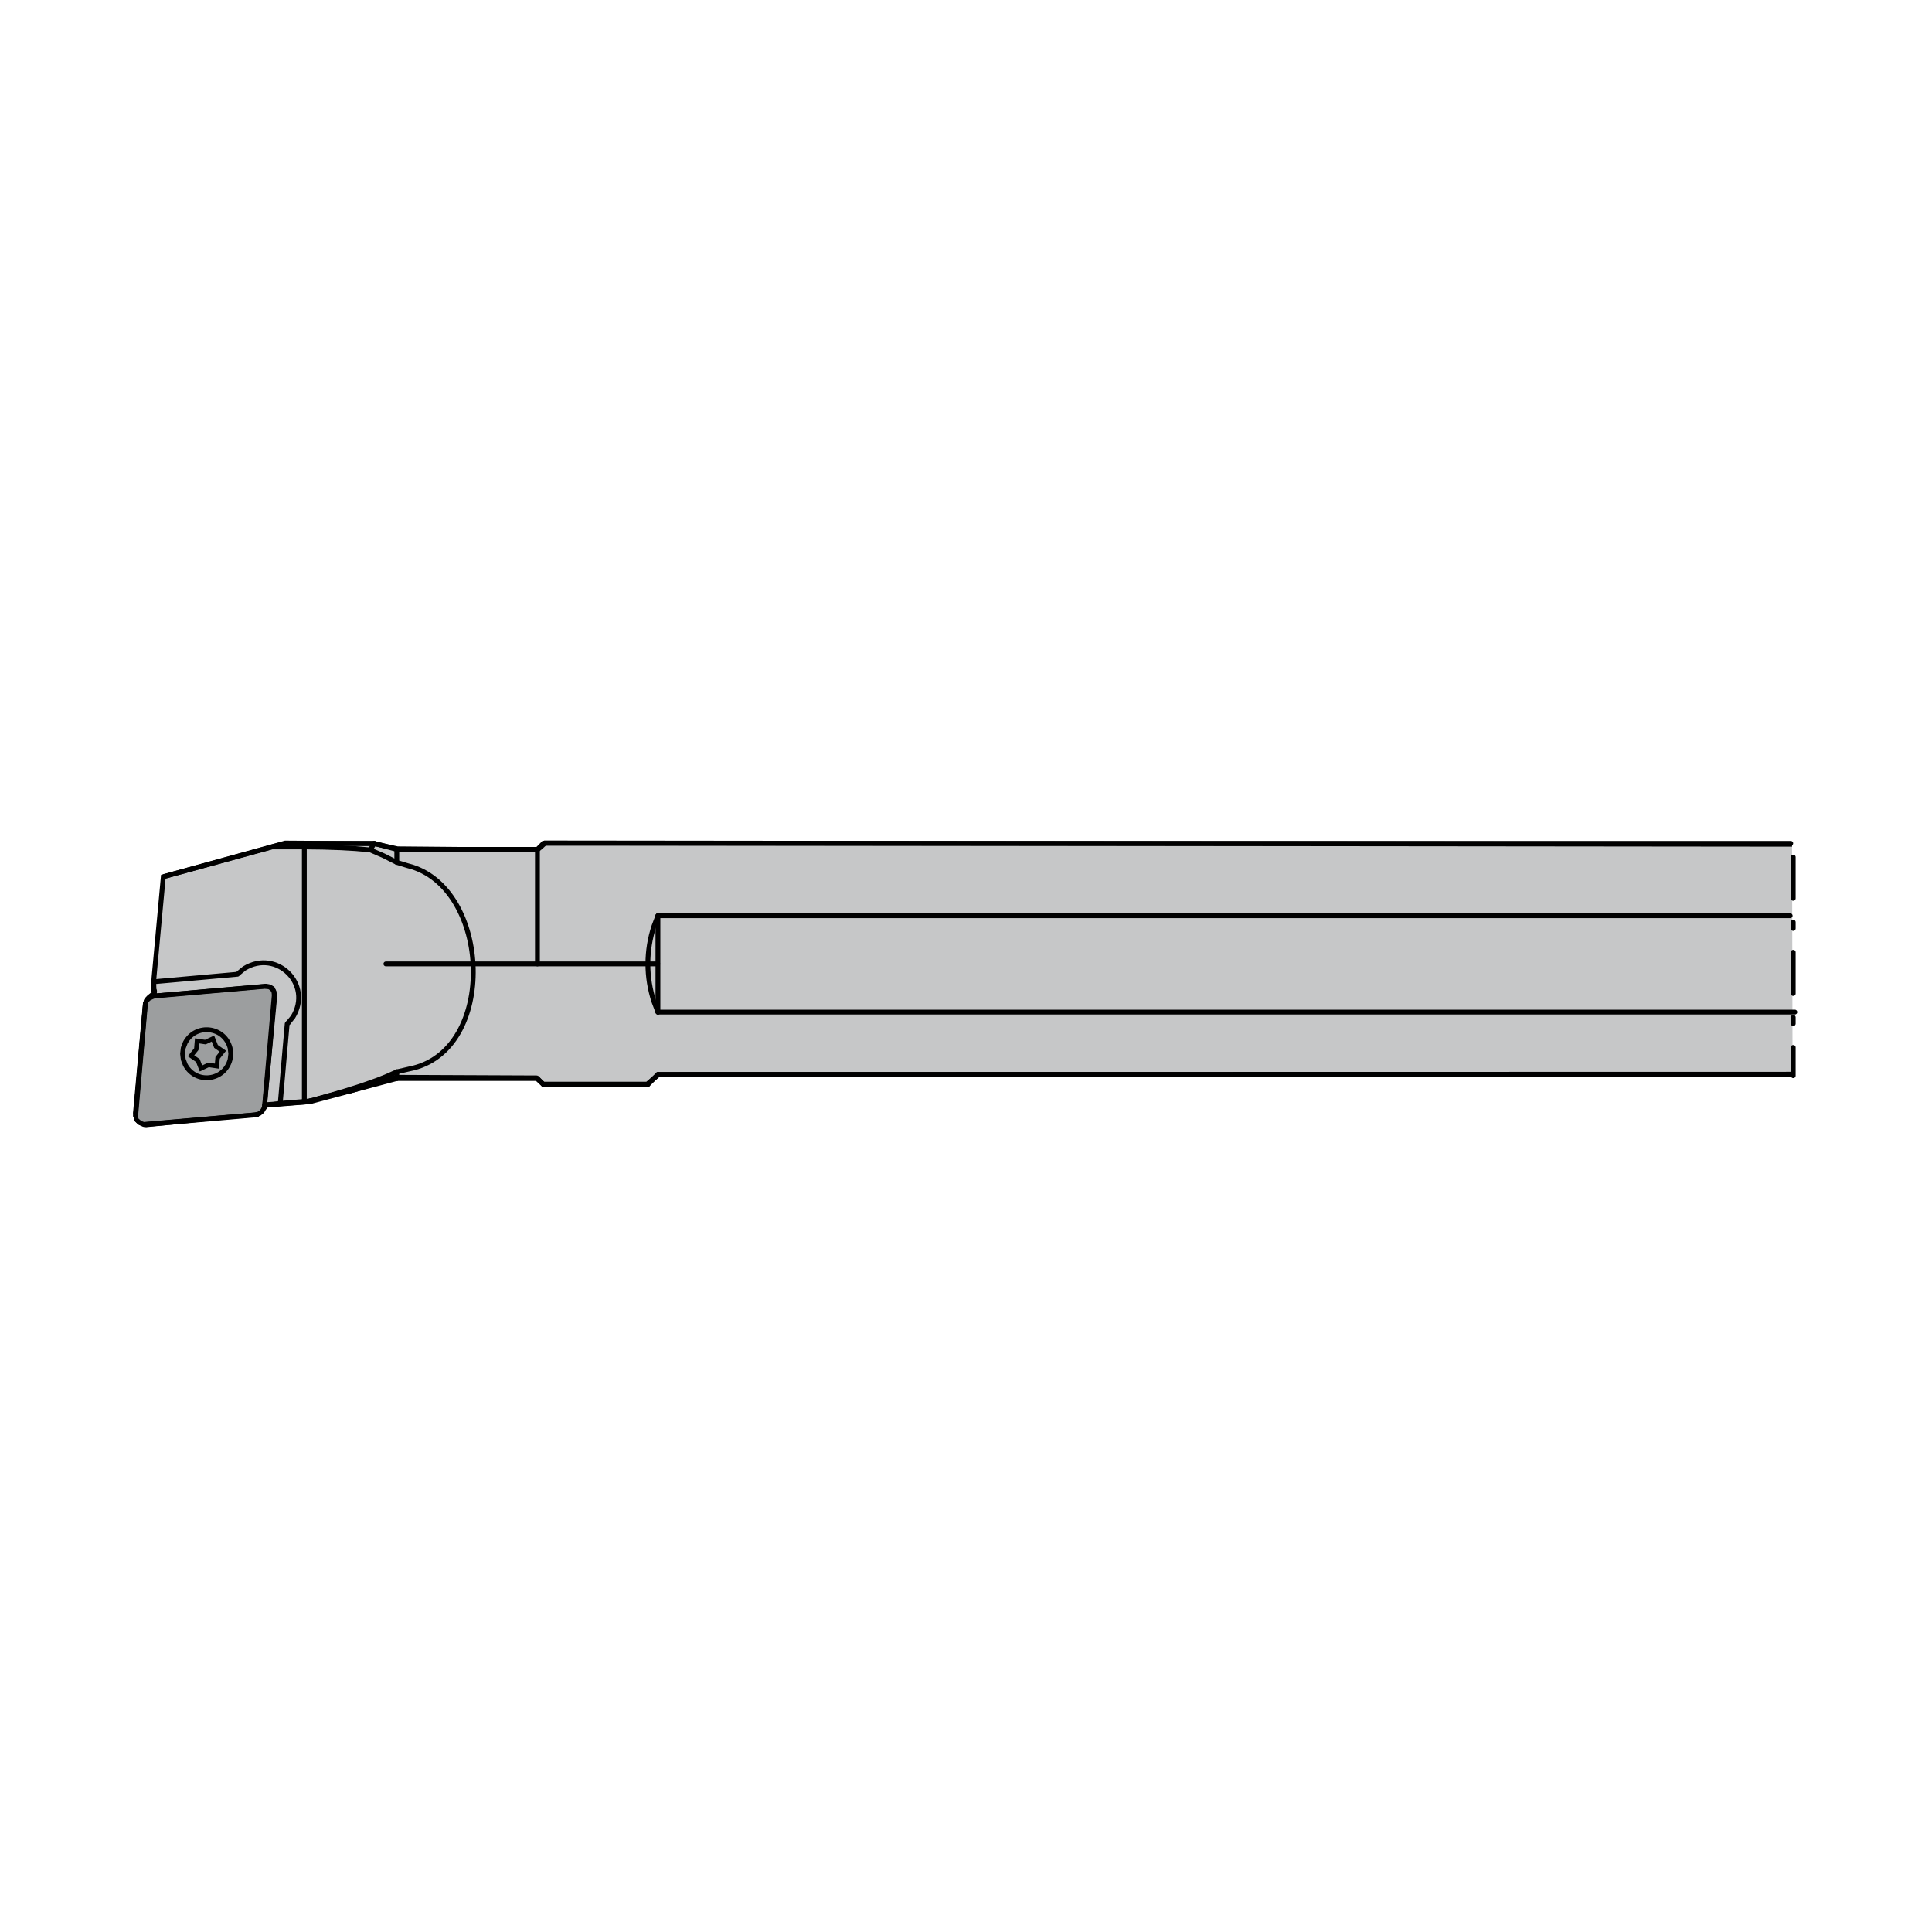 <?xml version="1.0" encoding="iso-8859-1"?>
<!-- Generator: Adobe Illustrator 27.1.1, SVG Export Plug-In . SVG Version: 6.00 Build 0)  -->
<svg version="1.1" xmlns="http://www.w3.org/2000/svg" xmlns:xlink="http://www.w3.org/1999/xlink" x="0px" y="0px"
	 viewBox="0 0 800 800" style="enable-background:new 0 0 800 800;" xml:space="preserve">
<g id="ITM_x5F_ZCC_x5F_Turning_x5F_Toolholder_x5F_E-SCLC_x5F_95.svg">
	<path style="fill:#C6C7C8;" d="M63.899,411.703l-0.12-1.31l-0.12-3.972l0.12-1.681l3.842-41.705l50.49-13.938l36.771,0.24
		l9.725,2.15c0,0,57.454,0.611,58.098,0.229c0.633-0.382,3.045-2.663,3.045-2.663l516.309,0.546l0.208,95.206l-469.518,0.087
		l-4.726,4.017H224.91l-2.838-2.587l-58.032-0.251l-18.947,5.675l-4.966,0.95l-13.261,3.558l-16.819,1.178l-0.699,1.31L108.605,460
		l-1.168,0.993l-1.736,0.25l-45.109,4.486l-1.572-0.338l-1.332-0.655l-0.841-0.917l-0.491-1.419l-0.262-1.571l4.082-45.099
		l0.502-1.419l0.568-0.742L62,412.73l0.917-0.743"/>
	<path style="fill:none;stroke:#000000;stroke-width:2;stroke-miterlimit:22.926;" d="M742.266,444.807l-469.518,0.087l-4.726,4.017
		H224.91l-2.838-2.587l-58.032-0.251l-18.947,5.675l-4.966,0.95l-13.261,3.558l-16.819,1.178l-0.699,1.31L108.605,460l-1.168,0.993
		l-1.736,0.25l-45.109,4.486l-1.572-0.338l-1.332-0.655l-0.841-0.917l-0.491-1.419l-0.262-1.571l4.082-45.099l0.502-1.419
		l0.568-0.742L62,412.73l0.917-0.743l0.982-0.284l-0.12-1.31l-0.12-3.972l0.12-1.681l3.842-41.705l50.49-13.938l36.771,0.24
		l9.725,2.15c0,0,57.454,0.611,58.098,0.229c0.633-0.382,3.045-2.663,3.045-2.663l516.309,0.546"/>
	<polyline style="fill:#9C9E9F;" points="65.045,412.26 109.718,408.385 111.65,408.626 112.894,409.302 113.462,410.547 
		113.691,411.791 113.8,413.155 109.5,458.254 108.823,459.618 108.136,460.524 107.011,461.201 105.538,461.55 59.501,465.523 
		58.027,464.955 56.554,463.711 56.106,462.019 60.177,416.004 60.625,414.542 61.651,413.504 63.004,412.827 64.259,412.38 	"/>
	<polygon style="fill:none;stroke:#000000;stroke-width:1.834;stroke-miterlimit:22.926;" points="65.045,412.26 109.718,408.385 
		111.65,408.626 112.894,409.302 113.462,410.547 113.691,411.791 113.8,413.155 109.5,458.254 108.823,459.618 108.136,460.524 
		107.011,461.201 105.538,461.55 59.501,465.523 58.027,464.955 56.554,463.711 56.106,462.019 60.177,416.004 60.625,414.542 
		61.651,413.504 63.004,412.827 64.259,412.38 	"/>
	
		<line style="fill:none;stroke:#000000;stroke-width:2;stroke-linecap:round;stroke-linejoin:round;stroke-miterlimit:22.926;" x1="225.03" y1="449.053" x2="268.284" y2="449.053"/>
	
		<line style="fill:none;stroke:#000000;stroke-width:2;stroke-linecap:round;stroke-linejoin:round;stroke-miterlimit:22.926;" x1="225.03" y1="349.229" x2="222.541" y2="351.718"/>
	
		<line style="fill:none;stroke:#000000;stroke-width:2;stroke-linecap:round;stroke-linejoin:round;stroke-miterlimit:22.926;" x1="222.541" y1="446.565" x2="225.03" y2="449.054"/>
	
		<line style="fill:none;stroke:#000000;stroke-width:2;stroke-linecap:round;stroke-linejoin:round;stroke-miterlimit:22.926;" x1="164.302" y1="446.565" x2="222.541" y2="446.565"/>
	
		<line style="fill:none;stroke:#000000;stroke-width:2;stroke-linecap:round;stroke-linejoin:round;stroke-miterlimit:22.926;" x1="222.541" y1="351.718" x2="164.301" y2="351.718"/>
	
		<line style="fill:none;stroke:#000000;stroke-width:2;stroke-linecap:round;stroke-linejoin:round;stroke-miterlimit:22.926;" x1="128.535" y1="456.137" x2="164.302" y2="446.565"/>
	
		<line style="fill:none;stroke:#000000;stroke-width:2;stroke-linecap:round;stroke-linejoin:round;stroke-miterlimit:22.926;" x1="164.302" y1="351.718" x2="154.991" y2="349.23"/>
	
		<line style="fill:none;stroke:#000000;stroke-width:2;stroke-linecap:round;stroke-linejoin:round;stroke-miterlimit:22.926;" x1="154.959" y1="349.229" x2="118.253" y2="349.229"/>
	
		<line style="fill:none;stroke:#000000;stroke-width:2;stroke-linecap:round;stroke-linejoin:round;stroke-miterlimit:22.926;" x1="111.77" y1="457.523" x2="128.535" y2="456.137"/>
	<path style="fill:none;stroke:#000000;stroke-width:2;stroke-linecap:round;stroke-linejoin:round;stroke-miterlimit:22.926;" d="
		M75.6,436.327l0.284-2.39l0.862-2.248c4.388-8.077,16.208-6.647,18.533,2.248l0.295,2.39l-0.295,2.369
		c-2.314,8.917-14.156,10.347-18.533,2.248l-0.862-2.248L75.6,436.327z"/>
	
		<polyline style="display:none;fill:none;stroke:#000000;stroke-width:2;stroke-linecap:round;stroke-linejoin:round;stroke-miterlimit:22.926;" points="
		106.498,461.583 107.95,461.103 109.031,460.023 109.5,458.592 	"/>
	
		<line style="fill:none;stroke:#000000;stroke-width:2;stroke-linecap:round;stroke-linejoin:round;stroke-miterlimit:22.926;" x1="113.582" y1="411.944" x2="109.5" y2="458.593"/>
	
		<polyline style="fill:none;stroke:#000000;stroke-width:2;stroke-linecap:round;stroke-linejoin:round;stroke-miterlimit:22.926;" points="
		113.582,411.944 113.396,410.537 112.632,409.336 111.421,408.572 110.002,408.376 	"/>
	
		<line style="fill:none;stroke:#000000;stroke-width:2;stroke-linecap:round;stroke-linejoin:round;stroke-miterlimit:22.926;" x1="63.244" y1="412.479" x2="110.002" y2="408.376"/>
	
		<polyline style="fill:none;stroke:#000000;stroke-width:2;stroke-linecap:round;stroke-linejoin:round;stroke-miterlimit:22.926;" points="
		63.244,412.479 61.804,412.938 60.734,414.019 60.243,415.47 	"/>
	
		<line style="fill:none;stroke:#000000;stroke-width:2;stroke-linecap:round;stroke-linejoin:round;stroke-miterlimit:22.926;" x1="56.172" y1="462.118" x2="60.243" y2="415.47"/>
	
		<line style="fill:none;stroke:#000000;stroke-width:2;stroke-linecap:round;stroke-linejoin:round;stroke-miterlimit:22.926;" x1="106.499" y1="461.583" x2="59.752" y2="465.676"/>
	
		<polyline style="fill:none;stroke:#000000;stroke-width:2;stroke-linecap:round;stroke-linejoin:round;stroke-miterlimit:22.926;" points="
		119.4,423.459 118.919,423.939 116.038,456.901 126.025,456.072 	"/>
	
		<line style="fill:none;stroke:#000000;stroke-width:2;stroke-linecap:round;stroke-linejoin:round;stroke-miterlimit:22.926;" x1="126.025" y1="350.692" x2="126.025" y2="456.072"/>
	
		<polyline style="fill:none;stroke:#000000;stroke-width:2;stroke-linecap:round;stroke-linejoin:round;stroke-miterlimit:22.926;" points="
		126.025,350.692 112.731,350.692 68.095,362.909 	"/>
	<path style="fill:none;stroke:#000000;stroke-width:2;stroke-linecap:round;stroke-linejoin:round;stroke-miterlimit:22.926;" d="
		M64.243,406.465l34.091-3.056l0.48-0.47l2.358-1.932c13.469-8.197,28.367,6.625,20.148,20.094l-1.921,2.358"/>
	
		<line style="fill:none;stroke:#000000;stroke-width:2;stroke-linecap:round;stroke-linejoin:round;stroke-miterlimit:22.926;" x1="63.801" y1="412.413" x2="63.998" y2="410.285"/>
	
		<polyline style="fill:none;stroke:#000000;stroke-width:2;stroke-linecap:round;stroke-linejoin:round;stroke-miterlimit:22.926;" points="
		116.038,456.9 111.781,457.512 111.77,457.523 109.576,457.698 	"/>
	
		<line style="fill:none;stroke:#000000;stroke-width:2;stroke-linecap:round;stroke-linejoin:round;stroke-miterlimit:22.926;" x1="128.535" y1="456.136" x2="128.535" y2="455.853"/>
	
		<line style="fill:none;stroke:#000000;stroke-width:2;stroke-linecap:round;stroke-linejoin:round;stroke-miterlimit:22.926;" x1="126.025" y1="456.071" x2="128.535" y2="455.853"/>
	
		<line style="fill:none;stroke:#000000;stroke-width:2;stroke-linecap:round;stroke-linejoin:round;stroke-miterlimit:22.926;" x1="63.703" y1="410.296" x2="63.55" y2="406.466"/>
	<path style="fill:none;stroke:#000000;stroke-width:2;stroke-linecap:round;stroke-linejoin:round;stroke-miterlimit:22.926;" d="
		M272.442,379.19l-1.626,4.257c-3.373,10.172-3.373,21.207,0,31.379l1.626,4.267"/>
	
		<polyline style="fill:none;stroke:#000000;stroke-width:2;stroke-linecap:round;stroke-linejoin:round;stroke-miterlimit:22.926;" points="
		272.442,444.884 270.958,446.38 269.79,447.525 268.961,448.377 268.458,448.868 268.284,449.054 	"/>
	<path style="fill:none;stroke:#000000;stroke-width:2;stroke-linecap:round;stroke-linejoin:round;stroke-miterlimit:22.926;" d="
		M164.302,443.815l5.25-1.211c36.76-7.149,33.9-75.561-0.644-84.107l-4.606-1.397v-5.381"/>
	
		<line style="fill:none;stroke:#000000;stroke-width:2;stroke-linecap:round;stroke-linejoin:round;stroke-miterlimit:22.926;" x1="164.302" y1="446.565" x2="164.302" y2="443.816"/>
	<path style="fill:none;stroke:#000000;stroke-width:2;stroke-linecap:round;stroke-linejoin:round;stroke-miterlimit:22.926;" d="
		M222.541,399.131v-5.293c0-13.938,0-27.886,0-41.824v-0.295"/>
	
		<polyline style="fill:none;stroke:#000000;stroke-width:2;stroke-linecap:round;stroke-linejoin:round;stroke-miterlimit:22.926;" points="
		153.3,351.937 154.14,350.584 154.708,349.678 154.959,349.275 	"/>
	
		<polyline style="fill:none;stroke:#000000;stroke-width:2;stroke-linecap:round;stroke-linejoin:round;stroke-miterlimit:22.926;" points="
		164.302,357.1 158.954,354.393 153.3,351.938 	"/>
	
		<polyline style="fill:none;stroke:#000000;stroke-width:2;stroke-linecap:round;stroke-linejoin:round;stroke-miterlimit:22.926;" points="
		128.535,455.854 135.564,453.879 142.538,451.827 149.513,449.622 156.269,447.232 160.361,445.584 164.302,443.816 	"/>
	
		<line style="fill:none;stroke:#000000;stroke-width:2;stroke-linecap:round;stroke-linejoin:round;stroke-miterlimit:22.926;" x1="272.442" y1="419.094" x2="272.442" y2="379.191"/>
	
		<polyline style="fill:none;stroke:#000000;stroke-width:2;stroke-linecap:round;stroke-linejoin:round;stroke-miterlimit:22.926;" points="
		153.3,351.937 147.319,351.403 141.152,351.043 133.654,350.791 126.025,350.694 	"/>
	
		<polyline style="fill:none;stroke:#000000;stroke-width:2;stroke-linecap:round;stroke-linejoin:round;stroke-miterlimit:22.926;" points="
		118.254,349.231 118.024,349.285 117.369,349.471 116.256,349.766 114.706,350.17 112.731,350.694 	"/>
	
		<line style="fill:none;stroke:#000000;stroke-width:2;stroke-linecap:round;stroke-linejoin:round;stroke-miterlimit:22.926;" x1="272.354" y1="399.13" x2="159.793" y2="399.13"/>
	
		<line style="fill:none;stroke:#000000;stroke-width:2;stroke-linecap:round;stroke-miterlimit:22.926;stroke-dasharray:17.081,9.856,2.609,9.856;stroke-dashoffset:34;" x1="742.539" y1="349.502" x2="742.539" y2="445.407"/>
	
		<line style="fill:none;stroke:#000000;stroke-width:2;stroke-linecap:round;stroke-linejoin:round;stroke-miterlimit:22.926;" x1="741.513" y1="349.218" x2="225.041" y2="349.218"/>
	
		<line style="fill:none;stroke:#000000;stroke-width:2;stroke-linecap:round;stroke-linejoin:round;stroke-miterlimit:22.926;" x1="741.74" y1="444.894" x2="272.442" y2="444.894"/>
	
		<line style="fill:none;stroke:#000000;stroke-width:2;stroke-linecap:round;stroke-linejoin:round;stroke-miterlimit:22.926;" x1="272.442" y1="419.081" x2="743.205" y2="419.081"/>
	
		<line style="fill:none;stroke:#000000;stroke-width:2;stroke-linecap:round;stroke-linejoin:round;stroke-miterlimit:22.926;" x1="741.273" y1="379.189" x2="272.442" y2="379.189"/>
	<polygon style="fill:none;stroke:#000000;stroke-width:1.834;stroke-miterlimit:22.926;" points="85.041,431.502 88.173,430.04 
		89.45,433.292 92.288,435.279 90.105,438.019 89.81,441.457 86.339,440.944 83.218,442.417 81.941,439.142 79.092,437.167 
		81.286,434.439 81.57,430.989 	"/>
</g>
<g id="Layer_1">
</g>
</svg>
